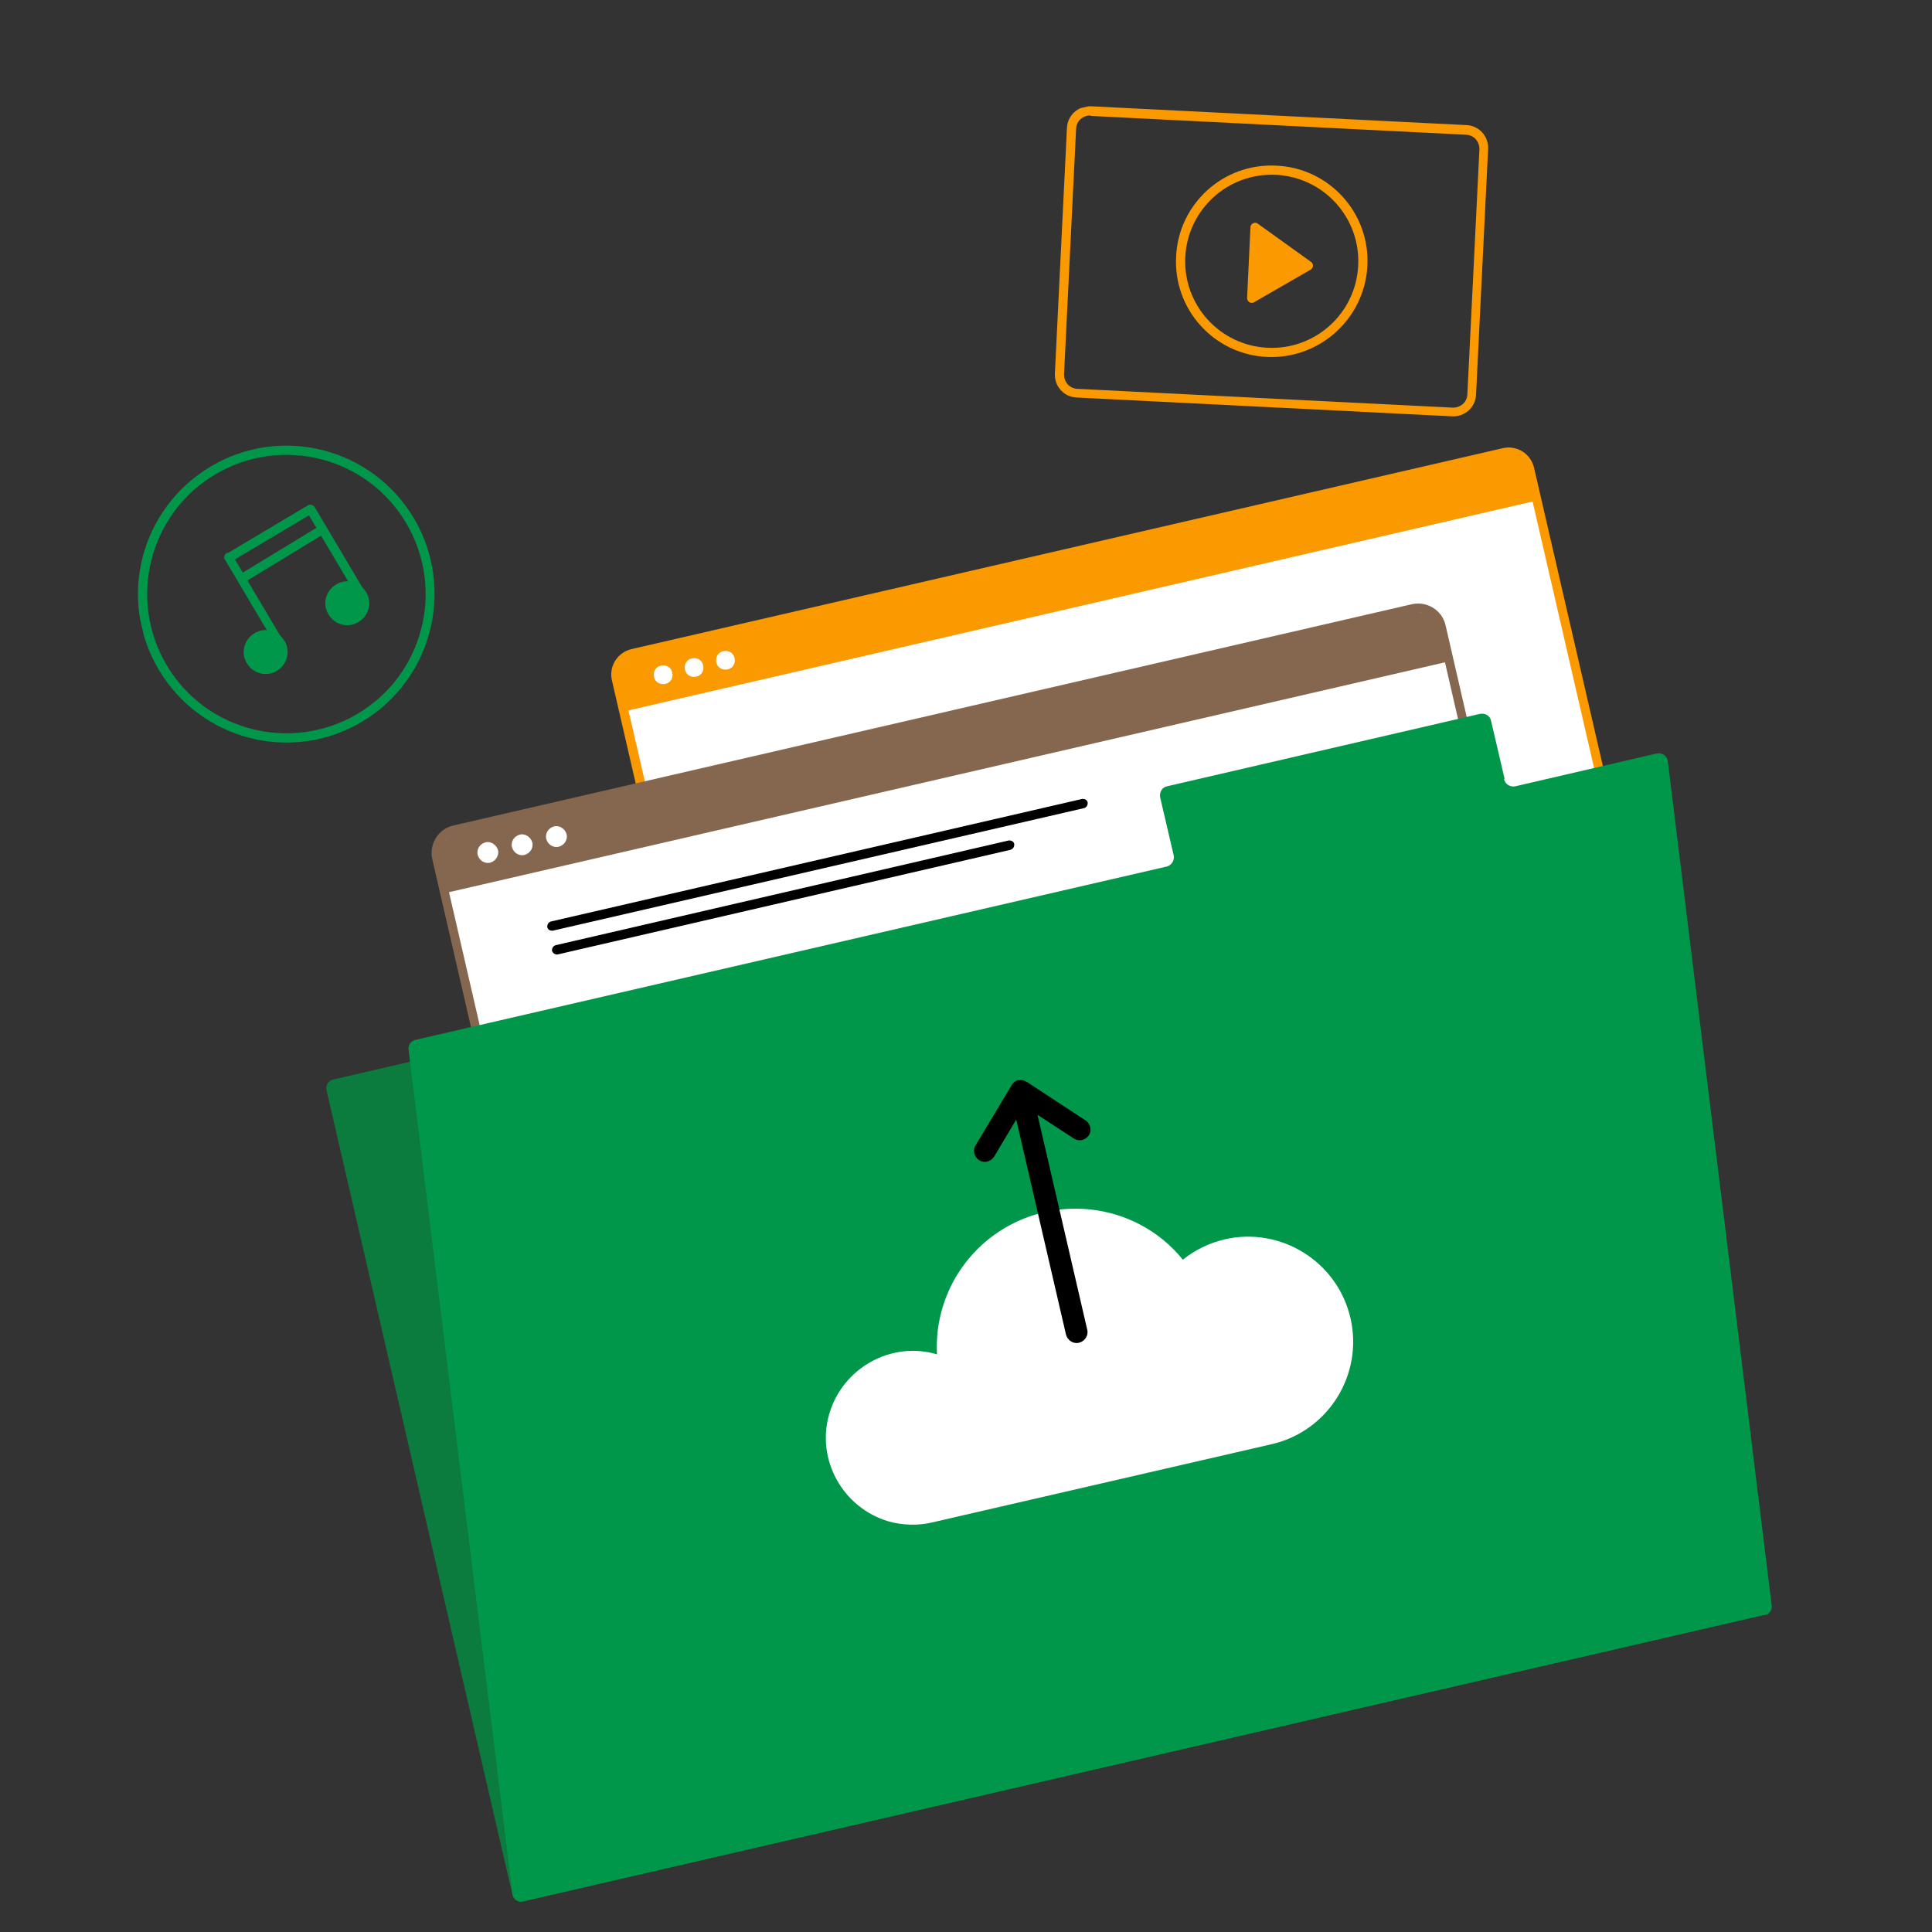 <?xml version="1.0" encoding="UTF-8"?>
<svg xmlns="http://www.w3.org/2000/svg" version="1.1" xmlns:xlink="http://www.w3.org/1999/xlink" viewBox="0 0 400 400">
  <rect x="0" y="0" width="400" height="400" fill="#333333" stroke="none"/>
  <defs>
    <style>
      .cls-1 {
        fill: #fb9900;
      }

      .cls-2 {
        fill: #85664e;
      }

      .cls-3 {
        fill: #fff;
      }

      .cls-4 {
        fill: none;
      }

      .cls-5 {
        clip-path: url(#clippath-1);
      }

      .cls-6 {
        isolation: isolate;
        opacity: 1;
      }

      .cls-6, .cls-7 {
        fill: #00974a;
      }

      .cls-8 {
        fill: #0b7c3e;
      }

      .cls-9 {
        clip-path: url(#clippath);
      }
    </style>
    <clipPath id="clippath">
      <rect class="cls-4" x="49.6" y="32.2" width="301.6" height="335.8" transform="translate(-39.9 50.2) rotate(-13)"/>
    </clipPath>
    <clipPath id="clippath-1">
      <rect class="cls-4" x="49.6" y="32.2" width="301.6" height="335.8" transform="translate(-39.9 50.2) rotate(-13)"/>
    </clipPath>
  </defs>
  <!-- Generator: Adobe Illustrator 28.7.1, SVG Export Plug-In . SVG Version: 1.2.0 Build 142)  -->
  <g>
    <g id="Calque_1">
      <g id="Groupe_448">
        <g class="cls-9">
          <g id="Groupe_447">
            <g id="Groupe_446">
              <g class="cls-5">
                <g id="Groupe_445">
                  <path id="Tracé_2035" class="cls-8" d="M294.2,169.6l-2.7-11.7c-.2-1-1.2-1.6-2.2-1.4l-64.8,15c-1,.2-1.6,1.2-1.4,2.2l2.7,11.7c.2,1-.4,2-1.4,2.2h0s-155.4,35.9-155.4,35.9c-1,.2-1.6,1.2-1.4,2.2,0,0,0,0,0,0l38.5,166.6c.2,1,1.2,1.6,2.2,1.4h0s257-59.3,257-59.3c1-.2,1.6-1.2,1.4-2.2h0s-38.5-166.6-38.5-166.6c-.2-1-1.2-1.6-2.2-1.4h0s-29.5,6.8-29.5,6.8c-1,.2-2-.4-2.2-1.4h0"/>
                  <path id="Tracé_2036" class="cls-3" d="M135.8,176l-8-34.9c-.6-2.6,1-5.3,3.7-5.9l179.5-41.4c2.6-.6,5.3,1,5.9,3.7l29.2,126.5c.6,2.4-.9,4.8-3.3,5.4h0s-180.4,41.6-180.4,41.6c0,0-4.8-.9-5.4-3.3l-21.2-91.7Z"/>
                  <path id="Tracé_2037" class="cls-1" d="M129.6,147.2l188.3-43.5s.5-5.3-2.2-8-8.3-.7-8.3-.7l-172.4,39.4s-5.7.9-6.9,4.6,1.5,8.1,1.5,8.1"/>
                  <path id="Tracé_2038" class="cls-1" d="M342.9,230.3l-180.4,41.6c-2.9.7-5.8-1.1-6.5-4l-29.3-127c-.7-2.9,1.1-5.8,4-6.5l180.4-41.6c2.9-.7,5.8,1.1,6.5,4l29.3,127c.7,2.9-1.1,5.8-4,6.5M131.2,136.3c-1.9.4-3.1,2.3-2.6,4.2l29.3,127c.4,1.9,2.3,3.1,4.2,2.6l180.4-41.6c1.9-.4,3.1-2.3,2.6-4.2l-29.3-127c-.4-1.9-2.3-3.1-4.2-2.6l-180.4,41.6Z"/>
                  <path id="Tracé_2039" class="cls-3" d="M135.4,140.1c-.2-1.1.4-2.1,1.5-2.3s2.1.4,2.3,1.5-.4,2.1-1.5,2.3-2.1-.4-2.3-1.5h0"/>
                  <path id="Tracé_2040" class="cls-3" d="M141.8,138.6c-.2-1.1.4-2.1,1.5-2.3s2.1.4,2.3,1.5-.4,2.1-1.5,2.3-2.1-.4-2.3-1.5h0"/>
                  <path id="Tracé_2041" class="cls-3" d="M148.3,137.1c-.2-1.1.4-2.1,1.5-2.3s2.1.4,2.3,1.5-.4,2.1-1.5,2.3-2.1-.4-2.3-1.5h0"/>
                  <path id="Tracé_2042" class="cls-3" d="M99.4,216.6l-9-38.8c-.6-2.6,1-5.3,3.7-5.9l198.4-45.8c2.6-.6,5.3,1,5.9,3.7l32.2,139.7c.6,2.6-1,5.3-3.7,5.9l-198.4,45.8s-5.3-1-5.9-3.7l-23.3-100.8Z"/>
                  <path id="Tracé_2043" class="cls-2" d="M92.6,184.8l207.1-47.8s.6-5.8-2.5-8.8-9.1-.7-9.1-.7l-189.7,43.4s-6.2,1-7.5,5.1,1.7,8.9,1.7,8.9"/>
                  <path id="Tracé_2044" class="cls-2" d="M327.1,276.2l-198.4,45.8c-3.1.7-6.3-1.2-7-4.4l-32.2-139.7c-.7-3.1,1.2-6.3,4.4-7l198.4-45.8c3.1-.7,6.3,1.2,7,4.4l32.2,139.7c.7,3.1-1.2,6.3-4.4,7M94.3,172.7c-2.1.5-3.5,2.6-3,4.8l32.2,139.7c.5,2.1,2.6,3.5,4.8,3l198.4-45.8c2.1-.5,3.5-2.6,3-4.8l-32.2-139.7c-.5-2.1-2.6-3.5-4.8-3l-198.4,45.8Z"/>
                  <path id="Tracé_2045" class="cls-3" d="M98.9,177c-.3-1.2.5-2.3,1.6-2.6s2.3.5,2.6,1.6-.5,2.3-1.6,2.6h0c-1.2.3-2.3-.5-2.6-1.6"/>
                  <path id="Tracé_2046" class="cls-3" d="M106,175.4c-.3-1.2.5-2.3,1.6-2.6s2.3.5,2.6,1.6c.3,1.2-.5,2.3-1.6,2.6h0c-1.2.3-2.3-.5-2.6-1.6"/>
                  <path id="Tracé_2047" class="cls-3" d="M113.1,173.7c-.3-1.2.5-2.3,1.6-2.6s2.3.5,2.6,1.6c.3,1.2-.5,2.3-1.6,2.6h0c-1.2.3-2.3-.5-2.6-1.6"/>
                  <path id="Tracé_2048" d="M224.5,167.3l-110.1,25.4c-.5,0-1-.2-1.1-.8,0-.5.2-.9.7-1.1l110.1-25.4c.5,0,1,.2,1.1.8,0,.5-.2.9-.7,1.1"/>
                  <path id="Tracé_2049" d="M209.4,175.9l-93.9,21.7c-.5.1-1-.2-1.2-.7-.1-.5.2-1,.7-1.2,0,0,0,0,0,0l93.9-21.7c.5,0,1,.2,1.1.8,0,.5-.2.9-.7,1.1"/>
                  <path id="Tracé_2050" class="cls-7" d="M311.5,161.2l-2.8-12c-.2-1-1.2-1.6-2.3-1.4l-64.8,15c-1,.2-1.6,1.2-1.4,2.3l2.8,12c.2,1-.4,2-1.4,2.3l-155.6,35.9c-.9.2-1.6,1.1-1.4,2.1l21.5,174.7c.1,1,1.1,1.8,2.1,1.6,0,0,.1,0,.2,0l257-59.3c.9-.2,1.6-1.1,1.4-2.1l-21.5-174.7c-.1-1-1.1-1.8-2.1-1.6,0,0-.1,0-.2,0l-29.3,6.8c-1,.2-2-.4-2.3-1.4"/>
                  <path id="Tracé_2051" class="cls-3" d="M253.6,256.6c-3.2.7-6.2,2.2-8.7,4.2-10-12.3-28.1-14.1-40.4-4.1-7.1,5.8-11,14.6-10.5,23.7-9.5-2.8-19.5,2.8-22.3,12.3-2.8,9.5,2.8,19.5,12.3,22.3,2.9.8,6.1.9,9,.2l69-15.9h0c.4-.1.9-.2,1.3-.3,11.7-2.7,19-14.4,16.3-26.1s-14.4-19-26.1-16.3"/>
                  <path id="Tracé_2052" d="M210.9,223.6c-.6.1-1.1.5-1.4,1l-7.5,12.5c-.7,1.1-.3,2.4.7,3.1,1.1.7,2.4.3,3.1-.7,0,0,0,0,0,0l4.6-7.7,10.3,44.5c.3,1.2,1.5,2,2.7,1.7s2-1.5,1.7-2.7l-10.3-44.5,7.5,4.9c1,.7,2.4.4,3.1-.6.7-1,.4-2.4-.6-3.1l-12.2-8c-.5-.3-1.1-.5-1.7-.3"/>
                  <path id="Tracé_2053" class="cls-7" d="M51.1,137.3c-1.3-2.1-.6-4.9,1.6-6.2,2.1-1.3,4.9-.6,6.2,1.6,1.3,2.1.6,4.9-1.6,6.2,0,0,0,0,0,0-2.1,1.3-4.9.6-6.2-1.6,0,0,0,0,0,0"/>
                  <path id="Tracé_2054" class="cls-7" d="M58.4,133.9c-.4.3-1,.1-1.3-.3,0,0,0,0,0,0l-10.5-17.7c-.3-.4-.2-1,.2-1.3s1-.2,1.3.2c0,0,0,0,0,.1l10.5,17.7c.3.4.1,1-.3,1.3,0,0,0,0,0,0"/>
                  <path id="Tracé_2055" class="cls-7" d="M68,127.2c-1.3-2.1-.6-4.9,1.6-6.2,2.1-1.3,4.9-.6,6.2,1.6,1.3,2.1.6,4.9-1.6,6.2,0,0,0,0,0,0-2.1,1.3-4.9.6-6.2-1.6"/>
                  <path id="Tracé_2056" class="cls-7" d="M75.3,123.9c-.4.3-1,.1-1.3-.3,0,0,0,0,0,0l-10.5-17.7c-.2-.5,0-1,.4-1.3.4-.2.9,0,1.2.3l10.5,17.7c.3.4.1,1-.3,1.3,0,0,0,0,0,0"/>
                  <path id="Tracé_2057" class="cls-6" d="M64.8,106.2l-16.8,10c-.5.2-1,0-1.3-.4-.2-.4,0-.9.3-1.2l16.8-10c.5-.2,1,0,1.3.4.2.4,0,.9-.3,1.2"/>
                  <path id="Tracé_2058" class="cls-6" d="M50.7,120.5c-.5.2-1,0-1.3-.4-.2-.4,0-.9.3-1.2l16.6-10.1h0c.5-.2,1,0,1.3.4.2.4,0,.9-.3,1.2l-16.6,10.1h0"/>
                  <path id="Tracé_2059" class="cls-1" d="M300.7,86.2l-77.8-3.9c-2.6-.1-4.6-2.3-4.5-4.9l2.5-50.9c.1-2.6,2.3-4.6,4.9-4.5l77.8,3.9c2.6.1,4.6,2.3,4.5,4.9l-2.5,50.9c-.1,2.6-2.3,4.6-4.9,4.5M225.8,23.9c-1.6,0-2.9,1.1-3,2.7l-2.5,50.9c0,1.6,1.1,2.9,2.7,3l77.8,3.9c1.6,0,2.9-1.1,3-2.7l2.5-50.8c0-1.6-1.1-2.9-2.7-3l-77.8-3.9Z"/>
                  <path id="Tracé_2060" class="cls-1" d="M262.3,73.9c-10.9-.5-19.4-9.8-18.8-20.8.5-10.9,9.8-19.4,20.8-18.8,10.9.5,19.4,9.8,18.8,20.8,0,0,0,0,0,0-.6,10.9-9.9,19.3-20.8,18.8M264.2,36.2c-9.9-.5-18.3,7.1-18.8,17-.5,9.9,7.1,18.3,17,18.8,9.9.5,18.3-7.1,18.8-17,0,0,0,0,0,0,.5-9.9-7.1-18.3-17-18.8"/>
                  <path id="Tracé_2061" class="cls-1" d="M258.9,46.9l-.7,14.8c0,.5.4,1,.9,1,.2,0,.4,0,.5-.1l11.8-6.8c.4-.3.6-.8.3-1.3,0-.1-.2-.2-.3-.3l-11-7.9c-.4-.3-1-.2-1.3.2-.1.1-.2.3-.2.5"/>
                  <path id="Tracé_2062" class="cls-7" d="M75,149.4c-14.6,8.7-33.4,3.9-42.1-10.7-8.7-14.6-3.9-33.4,10.7-42.1,14.6-8.7,33.4-3.9,42.1,10.7,8.6,14.6,3.8,33.4-10.7,42.1M44.6,98.2c-13.7,8.1-18.2,25.8-10.1,39.5,8.1,13.7,25.8,18.2,39.5,10.1,13.7-8.1,18.2-25.8,10.1-39.5,0,0,0,0,0,0-8.1-13.7-25.8-18.2-39.5-10.1"/>
                </g>
              </g>
            </g>
          </g>
        </g>
      </g>
    </g>
  </g>
</svg>
